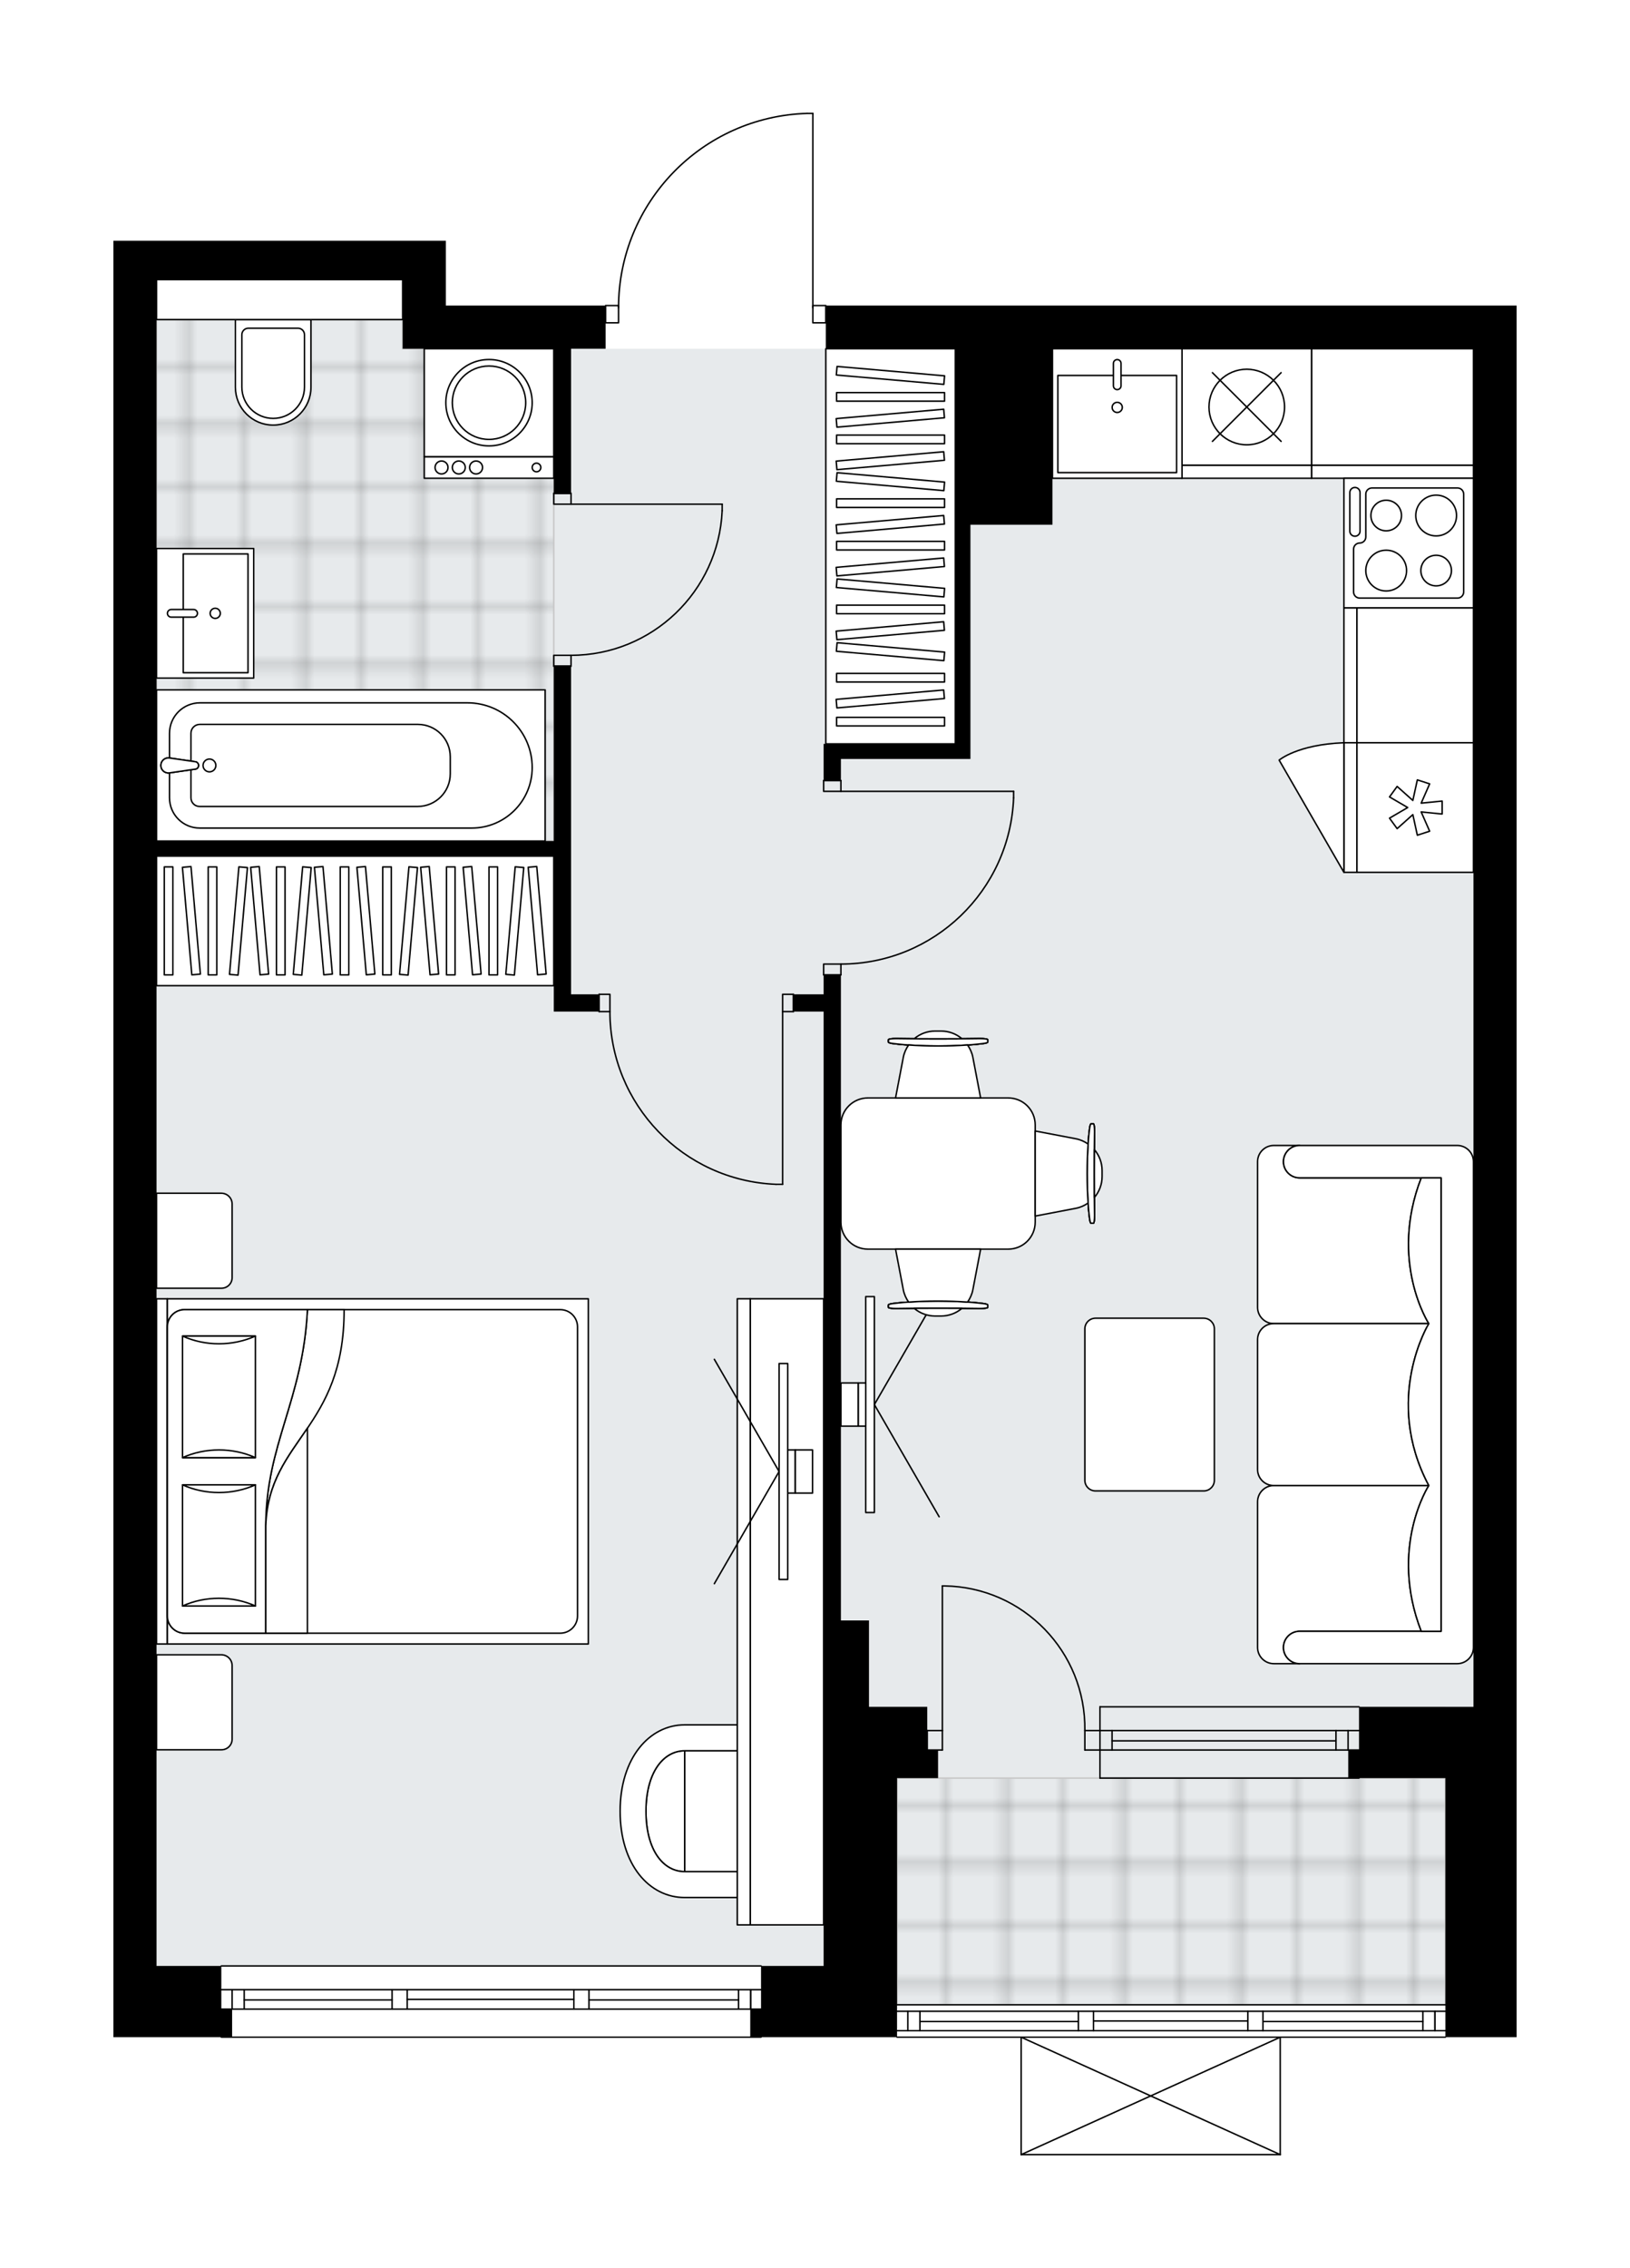 <svg xmlns="http://www.w3.org/2000/svg" xmlns:xlink="http://www.w3.org/1999/xlink" height="2000px" id="Layer_1" style="enable-background:new 0 0 1437.59 2000;" version="1.1" viewBox="0 0 1437.59 2000" width="1437.59px" x="0px" y="0px" xml:space="preserve">
<style type="text/css">
	.st0{fill:none;}
	.st1{opacity:0.25;fill:none;stroke:#070606;stroke-width:0.4;stroke-miterlimit:10;}
	.st2{fill:#FFFFFF;}
	.st3{fill:#E7EAEC;}
	.st4{fill:url(#SVGID_1_);stroke:#C8C8C8;stroke-width:1.3;stroke-miterlimit:10;}
	
		.st5{fill:url(#SVGID_00000044174236933542119990000007860809868490453649_);stroke:#C8C8C8;stroke-width:1.3;stroke-miterlimit:10;}
	.st6{fill:none;stroke:#000000;stroke-width:1.3;stroke-linecap:round;stroke-linejoin:round;stroke-miterlimit:10;}
	.st7{fill:#FFFFFF;stroke:#000000;stroke-width:1.3;stroke-linecap:round;stroke-linejoin:round;stroke-miterlimit:10;}
	.st8{fill:none;stroke:#000000;stroke-width:1.3;stroke-linecap:round;stroke-linejoin:round;}
	.st9{fill:none;stroke:#000000;stroke-width:1.3;stroke-linecap:round;stroke-linejoin:round;stroke-dasharray:9.961,9.961;}
	.st10{fill:none;stroke:#000000;stroke-width:1.3;stroke-linecap:round;stroke-linejoin:round;stroke-dasharray:10.811,10.811;}
	.st11{font-family:'Arial-BoldMT','Arial'; font-weight:bold;}
	.st12{font-size:99.793px;}
	.st13{font-size:84.44px;}
	.st14{font-family: 'ArialMT','Arial';}
	.st15{font-size:40px;}
</style>
<pattern height="14.57" id="New_Pattern_Swatch_2" patternUnits="userSpaceOnUse" style="overflow:visible;" viewBox="7.49 -22.06 14.57 14.57" width="14.57" x="-281.08" y="-0.36">
	<g>
		<rect class="st0" height="14.57" width="14.57" x="7.49" y="-22.06" />
		<g>
			<rect class="st1" height="7.29" width="7.29" x="14.77" y="-7.49" />
		</g>
		<g>
			<rect class="st1" height="7.29" width="7.29" x="0.2" y="-7.49" />
		</g>
		<g>
			<rect class="st1" height="7.29" width="7.29" x="22.06" y="-14.77" />
		</g>
		<g>
			<rect class="st1" height="7.29" width="7.29" x="7.49" y="-14.77" />
			<rect class="st1" height="7.29" width="7.29" x="14.77" y="-22.06" />
		</g>
		<g>
			<rect class="st1" height="7.29" width="7.29" x="0.2" y="-22.06" />
		</g>
		<g>
			<rect class="st1" height="7.29" width="7.29" x="22.06" y="-29.35" />
		</g>
		<g>
			<rect class="st1" height="7.29" width="7.29" x="7.49" y="-29.35" />
		</g>
	</g>
</pattern>
<path class="st2" d="M1337.59,269.44v342.72v816.81v76.16v228.48v62.83h-62.18c0,0.36-0.29,0.65-0.65,0.65h-145.01  V1900c0,0,0,0.01,0,0.01c0,0.04-0.02,0.07-0.02,0.11c-0.01,0.05-0.01,0.1-0.03,0.15c0,0,0,0,0,0.01c0,0.01-0.01,0.01-0.01,0.01  c-0.05,0.1-0.12,0.17-0.2,0.23c-0.02,0.02-0.04,0.03-0.06,0.04c-0.09,0.05-0.2,0.09-0.31,0.09H900.62c-0.12,0-0.22-0.04-0.31-0.09  c-0.02-0.01-0.04-0.03-0.06-0.04c-0.08-0.06-0.16-0.14-0.2-0.23c0-0.01-0.01-0.01-0.01-0.01c0,0,0,0,0-0.01  c-0.02-0.04-0.02-0.1-0.03-0.15c-0.01-0.04-0.02-0.07-0.02-0.11c0,0,0-0.01,0-0.01v-102.92H791.15c-0.36,0-0.65-0.29-0.65-0.65  H671.85c0,0.36-0.29,0.65-0.65,0.65h-476c-0.36,0-0.65-0.29-0.65-0.65H100v-24.75v-38.08V426.51V246.59v-34.27h293.21v21.43v12.85  v22.85v0h140.25v0c0-0.17,0.07-0.34,0.19-0.46c0.12-0.12,0.29-0.19,0.46-0.19l10.81,0c0.65-44.05,17.84-85.62,48.59-117.3  c31.35-32.29,73.39-50.81,118.38-52.14c0,0,0.01,0,0.01,0c0,0,0.01,0,0.01,0h4.99c0.36,0,0.65,0.29,0.65,0.65l0,168.79h10.77  c0.36,0,0.65,0.29,0.65,0.65h570.55H1337.59z" id="background" />
<g id="floor">
	<polygon class="st3" points="1299.51,307.52 1011.53,307.52 616,307.52 355.13,307.52 355.13,281.81 138.08,281.81 138.08,365.37    138.08,365.37 138.08,1733.6 791.15,1733.6 791.15,1767.87 1274.76,1767.87 1274.76,1505.12 1299.51,1505.12  " />
	
		<pattern id="SVGID_1_" patternTransform="matrix(0 7.048 -6.877 0 -42854.367 43059.762)" xlink:href="#New_Pattern_Swatch_2">
	</pattern>
	<polygon class="st4" points="791.15,1567.96 791.15,1767.87 1274.76,1767.87 1274.76,1567.96  " />
	
		<pattern id="SVGID_00000147201385132507678310000016245119736332455836_" patternTransform="matrix(0 7.048 -6.877 0 -42854.367 43059.762)" xlink:href="#New_Pattern_Swatch_2">
	</pattern>
	
		<polygon points="   488.41,307.52 355.13,307.52 355.13,281.81 138.08,281.81 138.08,307.52 138.08,473.61 138.08,741.62 488.41,741.62  " style="fill:url(#SVGID_00000147201385132507678310000016245119736332455836_);stroke:#C8C8C8;stroke-width:1.3;stroke-miterlimit:10;" />
	<g id="LINE_00000042009998267484747370000012517185488952330931_">
		<line class="st6" x1="970.12" x2="1198.6" y1="1526.07" y2="1526.07" />
	</g>
	<g id="LINE_00000159460145756854570830000007580770299586452155_">
		<line class="st6" x1="970.12" x2="1198.6" y1="1543.2" y2="1543.2" />
	</g>
	<g id="LINE_00000157300754647606465960000016847019666354287284_">
		<line class="st6" x1="980.79" x2="1178.28" y1="1535.11" y2="1535.11" />
	</g>
	<g id="LINE_00000028291665130017160830000011267274736429086117_">
		<line class="st6" x1="1188.95" x2="1188.95" y1="1526.07" y2="1543.2" />
	</g>
	<g id="LINE_00000044172235726863018770000007009509350743858331_">
		<line class="st6" x1="980.79" x2="980.79" y1="1526.07" y2="1543.2" />
	</g>
	<g id="LINE_00000062907291213181178200000002436667708801559938_">
		<line class="st6" x1="970.12" x2="1198.6" y1="1505.12" y2="1505.12" />
	</g>
	<g id="LINE_00000139276970220234164430000004176580023955981973_">
		<line class="st6" x1="1198.6" x2="970.12" y1="1567.96" y2="1567.96" />
	</g>
	<g id="LINE_00000049211511528961129770000002708257405634836633_">
		<line class="st6" x1="1178.28" x2="1178.28" y1="1526.05" y2="1543.19" />
	</g>
	<g id="LINE_00000088847844314673754900000009115034794108349881_">
		<line class="st6" x1="970.12" x2="970.12" y1="1505.12" y2="1567.96" />
	</g>
	<g id="LINE_00000147900438810808700150000007740041911271746454_">
		<line class="st6" x1="671.2" x2="195.2" y1="1796.43" y2="1796.43" />
	</g>
	<g id="LINE_00000136406213444041440380000014298733371479818685_">
		<line class="st6" x1="662.02" x2="662.02" y1="1771.68" y2="1754.55" />
	</g>
	<g id="LINE_00000006707912539375523350000002834859616588437122_">
		<line class="st6" x1="204.72" x2="204.72" y1="1771.68" y2="1754.55" />
	</g>
	<g id="LINE_00000082359673003903469220000006710107976766005164_">
		<line class="st6" x1="519.45" x2="651.35" y1="1763.59" y2="1763.59" />
	</g>
	<g id="LINE_00000102509842779009746830000007270068248465027234_">
		<line class="st6" x1="215.38" x2="345.8" y1="1763.59" y2="1763.59" />
	</g>
	<g id="LINE_00000100350590707427226430000018341815349846580879_">
		<line class="st6" x1="215.38" x2="215.38" y1="1754.55" y2="1771.68" />
	</g>
	<g id="LINE_00000109015476555994667430000000887945293491680896_">
		<line class="st6" x1="662.02" x2="662.02" y1="1771.68" y2="1754.55" />
	</g>
	<g id="LINE_00000174599794009541570720000005795454068150887840_">
		<line class="st6" x1="651.35" x2="651.35" y1="1754.55" y2="1771.68" />
	</g>
	<g id="LINE_00000058574499567953553850000010757787057101390743_">
		<line class="st6" x1="506.12" x2="506.12" y1="1771.68" y2="1754.55" />
	</g>
	<g id="LINE_00000019653511647128591650000009827794051808296124_">
		<line class="st6" x1="506.12" x2="519.45" y1="1754.55" y2="1754.55" />
	</g>
	<g id="LINE_00000053528155506735151930000016577022881531547034_">
		<line class="st6" x1="519.45" x2="519.45" y1="1754.55" y2="1771.68" />
	</g>
	<g id="LINE_00000043456473027320203740000007216360947427942790_">
		<line class="st6" x1="519.45" x2="506.12" y1="1771.68" y2="1771.68" />
	</g>
	<g id="LINE_00000085968893281770903190000014148493720342920621_">
		<line class="st6" x1="195.2" x2="671.2" y1="1733.6" y2="1733.6" />
	</g>
	<g id="LINE_00000047757130137397788110000008701417424181680513_">
		<line class="st6" x1="345.8" x2="345.8" y1="1771.68" y2="1754.55" />
	</g>
	<g id="LINE_00000162347523992431184190000006136907723708906391_">
		<line class="st6" x1="345.8" x2="359.13" y1="1754.55" y2="1754.55" />
	</g>
	<g id="LINE_00000096769691915945311730000014907484856810162878_">
		<line class="st6" x1="359.13" x2="359.13" y1="1754.55" y2="1771.68" />
	</g>
	<g id="LINE_00000105397123329113936620000010528609590454138797_">
		<line class="st6" x1="359.13" x2="345.8" y1="1771.68" y2="1771.68" />
	</g>
	<g id="LINE_00000168109904371267026590000009376147979301186476_">
		<line class="st6" x1="359.13" x2="506.12" y1="1763.11" y2="1763.11" />
	</g>
	<g id="LWPOLYLINE_00000040564756347372347480000015757110685862466995_">
		<line class="st6" x1="345.8" x2="195.2" y1="1771.68" y2="1771.68" />
	</g>
	<g id="LWPOLYLINE_00000149380958188239344940000008292743639961986449_">
		<line class="st6" x1="359.13" x2="506.12" y1="1771.68" y2="1771.68" />
	</g>
	<g id="LWPOLYLINE_00000130622718165546097210000017247881572232469159_">
		<line class="st6" x1="519.45" x2="671.2" y1="1771.68" y2="1771.68" />
	</g>
	<g id="LWPOLYLINE_00000062191710609882692990000001881415356029590400_">
		<line class="st6" x1="345.8" x2="195.2" y1="1754.55" y2="1754.55" />
	</g>
	<g id="LWPOLYLINE_00000168102925858516086910000012875831892590490811_">
		<line class="st6" x1="359.13" x2="506.12" y1="1754.55" y2="1754.55" />
	</g>
	<g id="LWPOLYLINE_00000145744239920797301760000011949502781507694262_">
		<line class="st6" x1="519.45" x2="671.2" y1="1754.55" y2="1754.55" />
	</g>
	<g id="LINE_00000096043190556939490070000013903015767859579015_">
		<line class="st6" x1="1274.76" x2="791.15" y1="1796.43" y2="1796.43" />
	</g>
	<g id="LINE_00000075881206045249756070000013894682623866203581_">
		<line class="st6" x1="1265.58" x2="1265.58" y1="1790.72" y2="1773.59" />
	</g>
	<g id="LINE_00000075866305517979700030000012981024008605156009_">
		<line class="st6" x1="800.67" x2="800.67" y1="1790.72" y2="1773.59" />
	</g>
	<g id="LINE_00000072986549220668684480000017846302983941647533_">
		<line class="st6" x1="1113.87" x2="1254.92" y1="1782.63" y2="1782.63" />
	</g>
	<g id="LINE_00000107560447551862048810000008511894851844615591_">
		<line class="st6" x1="811.33" x2="951.08" y1="1782.63" y2="1782.63" />
	</g>
	<g id="LINE_00000033340187785810102140000016255845498861773718_">
		<line class="st6" x1="811.33" x2="811.33" y1="1773.59" y2="1790.72" />
	</g>
	<g id="LINE_00000102516257941356544490000002448779355780422078_">
		<line class="st6" x1="1265.58" x2="1265.58" y1="1790.72" y2="1773.59" />
	</g>
	<g id="LINE_00000067919454015057867080000016768283020274196610_">
		<line class="st6" x1="1254.92" x2="1254.92" y1="1773.59" y2="1790.72" />
	</g>
	<g id="LINE_00000034064181299700812240000008594907924679933870_">
		<line class="st6" x1="1100.55" x2="1100.55" y1="1790.72" y2="1773.59" />
	</g>
	<g id="LINE_00000176033959496369011740000017699163613840358063_">
		<line class="st6" x1="1100.55" x2="1113.87" y1="1773.59" y2="1773.59" />
	</g>
	<g id="LINE_00000125603981949628726240000013226997670026253966_">
		<line class="st6" x1="1113.87" x2="1113.87" y1="1773.59" y2="1790.72" />
	</g>
	<g id="LINE_00000096751512406257628080000015393133072678153897_">
		<line class="st6" x1="1113.87" x2="1100.55" y1="1790.72" y2="1790.72" />
	</g>
	<g id="LINE_00000124866287504755855460000013146810345117586063_">
		<line class="st6" x1="791.15" x2="1274.76" y1="1767.87" y2="1767.87" />
	</g>
	<g id="LINE_00000151536225413892379440000011032520386508030647_">
		<line class="st6" x1="951.08" x2="951.08" y1="1790.72" y2="1773.59" />
	</g>
	<g id="LINE_00000055705726229925727600000003766224018440564895_">
		<line class="st6" x1="951.08" x2="964.41" y1="1773.59" y2="1773.59" />
	</g>
	<g id="LINE_00000031904302237630482560000004389128813050777987_">
		<line class="st6" x1="964.41" x2="964.41" y1="1773.59" y2="1790.72" />
	</g>
	<g id="LINE_00000062893473249662028970000002709695236572114311_">
		<line class="st6" x1="964.41" x2="951.08" y1="1790.72" y2="1790.72" />
	</g>
	<g id="LINE_00000103960434286804901760000005098132212710504626_">
		<line class="st6" x1="964.41" x2="1100.55" y1="1782.15" y2="1782.15" />
	</g>
	<g id="LWPOLYLINE_00000042723268312148401400000012815389006242751415_">
		<line class="st6" x1="951.08" x2="791.15" y1="1790.72" y2="1790.72" />
	</g>
	<g id="LWPOLYLINE_00000152958441264757653960000016336558707208544916_">
		<line class="st6" x1="964.41" x2="1100.55" y1="1790.72" y2="1790.72" />
	</g>
	<g id="LWPOLYLINE_00000008120441300097063150000009261371341305516209_">
		<line class="st6" x1="1113.87" x2="1274.76" y1="1790.72" y2="1790.72" />
	</g>
	<g id="LWPOLYLINE_00000088840286326049821630000017003232637811067804_">
		<line class="st6" x1="951.08" x2="791.15" y1="1773.59" y2="1773.59" />
	</g>
	<g id="LWPOLYLINE_00000158000398517650398740000009953786857058216592_">
		<line class="st6" x1="964.41" x2="1100.55" y1="1773.59" y2="1773.59" />
	</g>
	<g id="LWPOLYLINE_00000132062732155264436840000004184365885897778349_">
		<line class="st6" x1="1113.87" x2="1274.76" y1="1773.59" y2="1773.59" />
	</g>
	<g id="LWPOLYLINE_00000067955067120078963660000004601483845605435578_">
		<rect class="st6" height="15.23" width="11.42" x="534.11" y="269.44" />
	</g>
	<g id="LWPOLYLINE_00000060019706469433172090000013483603994412765853_">
		<rect class="st6" height="15.23" width="11.42" x="716.89" y="269.44" />
	</g>
	<g id="LWPOLYLINE_00000101797667601729615120000017488423987242415793_">
		<path class="st6" d="M711.9,100c-92.67,2.74-166.36,78.65-166.37,171.36" />
	</g>
	<g id="LINE_00000014593028547226996180000006326009048994864828_">
		<line class="st6" x1="716.89" x2="716.89" y1="271.36" y2="100" />
	</g>
	<g id="LINE_00000083769248582005084310000017688339860204403385_">
		<line class="st6" x1="716.89" x2="711.9" y1="100" y2="100" />
	</g>
	<g id="ARC_00000044142116508457657870000014281289795716503457_">
		<path class="st6" d="M831.13,1398.5c0.62,0,1.25,0,1.87,0.01c69.41,1.04,124.83,58.15,123.79,127.55" />
	</g>
	<g id="LINE_00000056419095765146965620000008109903591577554337_">
		<line class="st6" x1="831.13" x2="831.13" y1="1526.07" y2="1398.5" />
	</g>
	<g id="LINE_00000101068823764862253030000000038338960050327484_">
		<line class="st6" x1="970.12" x2="956.79" y1="1526.07" y2="1526.07" />
	</g>
	<g id="LINE_00000142148410281279364710000009501467253877844369_">
		<line class="st6" x1="956.79" x2="956.79" y1="1526.07" y2="1543.2" />
	</g>
	<g id="LINE_00000178173185355569047260000005023580173179395989_">
		<line class="st6" x1="956.79" x2="970.12" y1="1543.2" y2="1543.2" />
	</g>
	<g id="LINE_00000057137698358003317440000018289477508210644380_">
		<line class="st6" x1="817.8" x2="831.13" y1="1543.2" y2="1543.2" />
	</g>
	<g id="LINE_00000078746513645664063820000008038847814546380962_">
		<line class="st6" x1="831.13" x2="831.13" y1="1543.2" y2="1526.07" />
	</g>
	<g id="LINE_00000084530128978984038810000007004311597502429097_">
		<line class="st6" x1="831.13" x2="817.8" y1="1526.07" y2="1526.07" />
	</g>
	<g id="LINE_00000170967866418923090110000016416425219344352145_">
		<line class="st6" x1="817.8" x2="817.8" y1="1543.2" y2="1526.07" />
	</g>
	<g id="LWPOLYLINE_00000165915994579870795530000017623926041839317913_">
		<rect class="st6" height="9.52" width="15.23" x="726.41" y="688.31" />
	</g>
	<g id="LWPOLYLINE_00000134215667690817017270000015892570946901096086_">
		<rect class="st6" height="9.52" width="15.23" x="726.41" y="850.15" />
	</g>
	<g id="LINE_00000093149142702659316330000016747859107540955028_">
		<line class="st6" x1="741.64" x2="726.41" y1="688.31" y2="688.31" />
	</g>
	<g id="LINE_00000178175937633409897670000004253351298990801558_">
		<line class="st6" x1="741.64" x2="726.41" y1="859.67" y2="859.67" />
	</g>
	<g id="LINE_00000106149272259868541300000003633327689888814264_">
		<line class="st6" x1="741.64" x2="893.96" y1="697.83" y2="697.83" />
	</g>
	<g id="LINE_00000095329540594618697390000012108573849934781114_">
		<line class="st6" x1="893.96" x2="893.96" y1="703.54" y2="697.83" />
	</g>
	<g id="ARC_00000182492853433038284810000005275794601374997384_">
		<path class="st6" d="M893.96,703.54c-3.17,81.84-70.42,146.57-152.32,146.61" />
	</g>
	<g id="LWPOLYLINE_00000166654182450941714690000014161023096861704328_">
		<rect class="st6" height="15.23" width="9.52" x="690.24" y="876.81" />
	</g>
	<g id="LWPOLYLINE_00000108991530679856476680000003961784986787779719_">
		<rect class="st6" height="15.23" width="9.52" x="528.4" y="876.81" />
	</g>
	<g id="LINE_00000030453550873666474250000007990642402500801444_">
		<line class="st6" x1="699.76" x2="699.76" y1="892.04" y2="876.81" />
	</g>
	<g id="LINE_00000063603019147564723870000015462518337009672084_">
		<line class="st6" x1="528.4" x2="528.4" y1="892.04" y2="876.81" />
	</g>
	<g id="LINE_00000013896859695074275750000009745180776464084155_">
		<line class="st6" x1="690.24" x2="690.24" y1="892.04" y2="1044.36" />
	</g>
	<g id="LINE_00000144296514598245968070000018284225230505604247_">
		<line class="st6" x1="684.52" x2="690.24" y1="1044.36" y2="1044.36" />
	</g>
	<g id="ARC_00000008116059033599868850000006415438308235651509_">
		<path class="st6" d="M684.52,1044.36c-81.84-3.17-146.57-70.42-146.61-152.32" />
	</g>
	<g id="LWPOLYLINE_00000107563563739155586240000011018115697754402234_">
		<rect class="st6" height="9.52" width="15.23" x="488.41" y="435.08" />
	</g>
	<g id="LWPOLYLINE_00000138559387536530984190000005902814133861885610_">
		<rect class="st6" height="9.52" width="15.23" x="488.41" y="577.88" />
	</g>
	<g id="LINE_00000021099663786966940970000014625005306876610717_">
		<line class="st6" x1="503.65" x2="488.41" y1="435.08" y2="435.08" />
	</g>
	<g id="LINE_00000120523426166677215220000007971094292969299336_">
		<line class="st6" x1="503.65" x2="488.41" y1="587.4" y2="587.4" />
	</g>
	<g id="LINE_00000099628252498203502800000009897435931525724057_">
		<line class="st6" x1="503.65" x2="636.92" y1="444.6" y2="444.6" />
	</g>
	<g id="ARC_00000091719451799103343390000011379029052612705698_">
		<path class="st6" d="M636.92,450.31c-3.17,71.32-61.89,127.52-133.28,127.57" />
	</g>
	<g id="LINE_00000160888617159127602350000007729941243205717411_">
		<line class="st6" x1="636.92" x2="636.92" y1="444.6" y2="450.31" />
	</g>
	<g id="LINE_00000180331893757012060050000009734230221549435278_">
		<line class="st6" x1="1129.1" x2="900.62" y1="1900" y2="1900" />
	</g>
	<g id="LINE_00000098928488150260643580000008926013242176267945_">
		<line class="st6" x1="900.62" x2="900.62" y1="1900" y2="1796.46" />
	</g>
	<g id="LINE_00000059282771866071211860000010414008218866860732_">
		<line class="st6" x1="1129.1" x2="1129.1" y1="1796.46" y2="1900" />
	</g>
	<g id="LWPOLYLINE_00000054974429623403841060000002913080536565419907_">
		<line class="st6" x1="900.62" x2="1129.1" y1="1796.46" y2="1900" />
	</g>
	<g id="LWPOLYLINE_00000000924409816880843770000008309946108169588118_">
		<line class="st6" x1="1129.1" x2="900.62" y1="1796.46" y2="1900" />
	</g>
	<g>
		<polygon points="817.8,1505.12 791.15,1505.12 766.4,1505.12 766.4,1428.96 741.64,1428.96 741.64,859.67 726.41,859.67     726.41,876.81 699.76,876.81 699.76,892.04 726.41,892.04 726.41,1428.96 726.41,1505.12 726.41,1733.6 671.2,1733.6     671.2,1771.68 661.68,1771.68 661.68,1796.43 791.15,1796.43 791.15,1771.68 791.15,1733.6 791.15,1567.96 817.8,1567.96     827.32,1567.96 827.32,1543.2 817.8,1543.2   " />
		<polygon points="1299.51,269.44 728.32,269.44 728.32,307.52 842.56,307.52 842.56,307.54 842.56,391.31 842.56,462.69     842.56,462.71 842.56,655.95 741.64,655.95 726.41,655.95 726.41,688.31 741.64,688.31 741.64,669.27 842.56,669.27     855.88,669.27 855.88,462.71 928.23,462.71 928.23,441.77 928.23,391.31 928.23,330.39 928.23,307.54 928.23,307.52     1299.51,307.52 1299.51,612.15 1299.51,1428.96 1299.51,1505.12 1274.76,1505.12 1198.6,1505.12 1198.6,1543.2 1189.08,1543.2     1189.08,1567.96 1198.6,1567.96 1274.76,1567.96 1274.76,1733.6 1274.76,1796.43 1337.59,1796.43 1337.59,1733.6 1337.59,1505.12     1337.59,1428.96 1337.59,612.15 1337.59,269.44   " />
		<polygon points="393.21,246.59 393.21,212.32 100,212.32 100,246.59 100,426.51 100,1733.6 100,1771.68 100,1796.43     204.72,1796.43 204.72,1771.68 195.2,1771.68 195.2,1733.6 138.08,1733.6 138.08,754.95 488.41,754.95 488.41,892.04     503.65,892.04 528.4,892.04 528.4,876.81 503.65,876.81 503.65,587.4 488.41,587.4 488.41,741.62 138.08,741.62 138.08,426.51     138.08,281.81 355.13,281.81 355.13,284.67 355.13,307.52 488.41,307.52 488.41,435.08 503.65,435.08 503.65,307.52     534.11,307.52 534.11,269.44 393.21,269.44   " />
	</g>
</g>
<g id="mebel">
	<g>
		
			<rect class="st7" height="102.82" transform="matrix(-1.326496e-10 1 -1 -1.326496e-10 1843.598 -652.611)" width="119" x="1188.61" y="544.09" />
		
			<rect class="st7" height="11.42" transform="matrix(-1.326496e-10 1 -1 -1.326496e-10 1786.479 -595.491)" width="119" x="1131.49" y="589.78" />
	</g>
	<g>
		<rect class="st7" height="102.82" width="142.79" x="1156.72" y="307.52" />
		<rect class="st7" height="11.42" width="142.79" x="1156.72" y="410.33" />
	</g>
	<g>
		<g>
			<g id="LINE_00000089540352562405953830000012239800323463139469_">
				<line class="st7" x1="771.16" x2="828.28" y1="1238.58" y2="1139.65" />
			</g>
			<g id="LINE_00000000189242596386388920000014754850905275323063_">
				<line class="st7" x1="771.16" x2="828.28" y1="1238.58" y2="1337.52" />
			</g>
		</g>
		
			<rect class="st7" height="190.4" transform="matrix(-1 -1.224647e-16 1.224647e-16 -1 1534.695 2477.163)" width="7.62" x="763.54" y="1143.38" />
		<rect class="st7" height="38.08" width="6.66" x="756.88" y="1219.54" />
		
			<rect class="st7" height="38.08" transform="matrix(-1 -1.224647e-16 1.224647e-16 -1 1498.52 2477.163)" width="15.23" x="741.64" y="1219.54" />
	</g>
	<g>
		<g>
			<g>
				<path class="st7" d="M699.14,1636.21v-78.11c0-7.86-6.37-14.24-14.24-14.24h-81.06v106.58h81.06      C692.77,1650.45,699.14,1644.07,699.14,1636.21z" />
				<path class="st7" d="M603.84,1543.87c-18.49,0-34.13,18.61-34.13,53.31s15.43,53.27,34.13,53.27V1543.87z" />
				<path class="st7" d="M603.84,1673.29c-31.18,0-56.92-28.8-56.92-76.12s26.07-76.16,56.92-76.16h81.02v22.85h-81.02      c-18.49,0-34.13,18.61-34.13,53.31s15.43,53.27,34.13,53.27h81.02v22.85H603.84z" />
			</g>
		</g>
		<g>
			
				<rect class="st7" height="64.74" transform="matrix(2.190619e-10 -1 1 2.190619e-10 -727.32 2115.409)" width="552.16" x="417.97" y="1389" />
			
				<rect class="st7" height="11.42" transform="matrix(1.926875e-10 -1 1 1.926875e-10 -765.4 2077.329)" width="552.16" x="379.89" y="1415.65" />
		</g>
		<g>
			<g>
				<g id="LINE_00000011030999737559422950000000488437965875780776_">
					<line class="st7" x1="687.13" x2="630.01" y1="1297.61" y2="1396.54" />
				</g>
				<g id="LINE_00000075143725722124937980000013793009769270814652_">
					<line class="st7" x1="687.13" x2="630.01" y1="1297.61" y2="1198.67" />
				</g>
			</g>
			<rect class="st7" height="190.4" width="7.62" x="687.13" y="1202.41" />
			
				<rect class="st7" height="38.08" transform="matrix(-1 -2.200055e-10 2.200055e-10 -1 1396.159 2595.21)" width="6.66" x="694.75" y="1278.57" />
			<rect class="st7" height="38.08" width="15.23" x="701.41" y="1278.57" />
		</g>
	</g>
	<g>
		<rect class="st7" height="348.43" width="114.24" x="728.32" y="307.52" />
		<g>
			<rect class="st7" height="7.57" width="95.2" x="737.84" y="346.2" />
			<rect class="st7" height="7.57" width="95.2" x="737.84" y="383.68" />
			<rect class="st7" height="7.57" width="95.2" x="737.84" y="439.91" />
			<rect class="st7" height="7.57" width="95.2" x="737.84" y="477.4" />
			<rect class="st7" height="7.57" width="95.2" x="737.84" y="533.63" />
			
				<rect class="st7" height="7.57" transform="matrix(0.996 0.087 -0.087 0.996 31.858 -67.195)" width="95.2" x="737.84" y="327.45" />
			
				<rect class="st7" height="7.57" transform="matrix(0.996 0.087 -0.087 0.996 40.026 -66.838)" width="95.2" x="737.84" y="421.17" />
			
				<rect class="st7" height="7.57" transform="matrix(0.996 0.087 -0.087 0.996 48.194 -66.481)" width="95.2" x="737.84" y="514.89" />
			
				<rect class="st7" height="7.57" transform="matrix(0.996 -0.087 0.087 0.996 -29.148 69.858)" width="95.2" x="737.84" y="364.94" />
			
				<rect class="st7" height="7.57" transform="matrix(0.996 -0.087 0.087 0.996 -32.415 70.001)" width="95.2" x="737.84" y="402.43" />
			
				<rect class="st7" height="7.57" transform="matrix(0.996 -0.087 0.087 0.996 -37.316 70.215)" width="95.2" x="737.84" y="458.66" />
			
				<rect class="st7" height="7.57" transform="matrix(0.996 -0.087 0.087 0.996 -40.583 70.358)" width="95.2" x="737.84" y="496.14" />
			
				<rect class="st7" height="7.57" transform="matrix(0.996 0.087 -0.087 0.996 53.095 -66.267)" width="95.2" x="737.84" y="571.12" />
			
				<rect class="st7" height="7.57" transform="matrix(0.996 -0.087 0.087 0.996 -45.483 70.572)" width="95.2" x="737.84" y="552.38" />
			<rect class="st7" height="7.57" width="95.2" x="737.84" y="593.83" />
			<rect class="st7" height="7.57" width="95.2" x="737.84" y="632.58" />
			
				<rect class="st7" height="7.57" transform="matrix(0.996 -0.087 0.087 0.996 -50.73 70.801)" width="95.2" x="737.84" y="612.57" />
		</g>
	</g>
	<g>
		
			<rect class="st7" height="350.33" transform="matrix(-1.440601e-10 1 -1 -1.440601e-10 1125.319 498.826)" width="114.24" x="256.13" y="636.91" />
		<g>
			
				<rect class="st7" height="7.57" transform="matrix(-1.347626e-10 1 -1 -1.347626e-10 1247.126 377.019)" width="95.2" x="387.45" y="808.29" />
			
				<rect class="st7" height="7.57" transform="matrix(-1.347528e-10 1 -1 -1.347528e-10 1209.639 414.505)" width="95.2" x="349.97" y="808.29" />
			
				<rect class="st7" height="7.57" transform="matrix(-1.355273e-10 1 -1 -1.355273e-10 1153.409 470.736)" width="95.2" x="293.74" y="808.29" />
			
				<rect class="st7" height="7.57" transform="matrix(-1.347626e-10 1 -1 -1.347626e-10 1115.921 508.223)" width="95.2" x="256.25" y="808.29" />
			
				<rect class="st7" height="7.57" transform="matrix(-1.347626e-10 1 -1 -1.347626e-10 1059.691 564.453)" width="95.2" x="200.02" y="808.29" />
			
				<rect class="st7" height="7.57" transform="matrix(-0.087 0.996 -0.996 -0.087 1302.33 430.779)" width="95.2" x="406.2" y="808.29" />
			
				<rect class="st7" height="7.57" transform="matrix(-0.087 0.996 -0.996 -0.087 1200.445 524.139)" width="95.2" x="312.48" y="808.29" />
			
				<rect class="st7" height="7.57" transform="matrix(-0.087 0.996 -0.996 -0.087 1098.559 617.5)" width="95.2" x="218.76" y="808.29" />
			
				<rect class="st7" height="7.57" transform="matrix(0.087 0.996 -0.996 0.087 1189.008 326.57)" width="95.2" x="368.71" y="808.29" />
			
				<rect class="st7" height="7.57" transform="matrix(0.087 0.996 -0.996 0.087 1154.789 363.914)" width="95.2" x="331.22" y="808.29" />
			
				<rect class="st7" height="7.57" transform="matrix(0.087 0.996 -0.996 0.087 1103.459 419.93)" width="95.2" x="274.99" y="808.29" />
			
				<rect class="st7" height="7.57" transform="matrix(0.087 0.996 -0.996 0.087 1069.239 457.275)" width="95.2" x="237.51" y="808.29" />
			
				<rect class="st7" height="7.57" transform="matrix(-0.087 0.996 -0.996 -0.087 1037.428 673.517)" width="95.2" x="162.53" y="808.29" />
			
				<rect class="st7" height="7.57" transform="matrix(0.087 0.996 -0.996 0.087 1017.91 513.291)" width="95.2" x="181.28" y="808.29" />
			
				<rect class="st7" height="7.57" transform="matrix(0.087 0.996 -0.996 0.087 1241.382 269.413)" width="95.2" x="426.08" y="808.29" />
			
				<rect class="st7" height="7.57" transform="matrix(-1.347528e-10 1 -1 -1.347528e-10 999.496 624.649)" width="95.2" x="139.82" y="808.29" />
			
				<rect class="st7" height="7.57" transform="matrix(-1.347626e-10 1 -1 -1.347626e-10 960.746 663.398)" width="95.2" x="101.07" y="808.29" />
			
				<rect class="st7" height="7.57" transform="matrix(0.087 0.996 -0.996 0.087 962.961 573.257)" width="95.2" x="121.08" y="808.29" />
		</g>
	</g>
	<g>
		<path class="st7" d="M204.72,1533.66v-64.91c0-5.26-4.26-9.52-9.52-9.52h-57.12V1543h57.3    C200.54,1543,204.72,1538.82,204.72,1533.66z" />
		<path class="st7" d="M204.72,1126.64v-64.91c0-5.26-4.26-9.52-9.52-9.52h-57.12v83.78h57.3    C200.54,1135.98,204.72,1131.8,204.72,1126.64z" />
		<g>
			
				<rect class="st7" height="9.52" transform="matrix(6.123234e-17 -1 1 6.123234e-17 -1154.68 1440.359)" width="304.38" x="-9.35" y="1292.76" />
			
				<rect class="st7" height="371.28" transform="matrix(6.123234e-17 -1 1 6.123234e-17 -964.281 1630.758)" width="304.38" x="181.05" y="1111.88" />
			<path class="st7" d="M147.6,1424.96v-254.87c0-8.41,6.82-15.23,15.23-15.23h331.29c8.41,0,15.23,6.82,15.23,15.23v254.87     c0,8.41-6.82,15.23-15.23,15.23H162.83C154.42,1440.19,147.6,1433.37,147.6,1424.96z" />
			<path class="st7" d="M271.13,1154.85c-3.9,79.61-36.7,119.06-36.73,190.75c2.59-76.7,69.24-84.89,69.1-190.75L271.13,1154.85z" />
			<g>
				<path class="st7" d="M271.13,1154.85c-3.9,79.61-36.7,119.06-36.73,190.75l0,94.59h-71.57c-8.41,0-15.23-6.82-15.23-15.23      v-254.87c0-8.41,6.82-15.23,15.23-15.23L271.13,1154.85L271.13,1154.85z" />
			</g>
			
				<rect class="st7" height="64.29" transform="matrix(6.123234e-17 -1 1 6.123234e-17 -1169.687 1555.895)" width="106.81" x="139.7" y="1330.64" />
			<path class="st7" d="M225.25,1309.38c-20.2,9.05-44.1,9.05-64.29,0H225.25z" />
			<path class="st7" d="M160.96,1416.2c20.2-9.05,44.1-9.05,64.29,0L160.96,1416.2z" />
			
				<rect class="st7" height="64.29" transform="matrix(6.123234e-17 -1 1 6.123234e-17 -1038.678 1424.885)" width="107.23" x="139.49" y="1199.64" />
			<path class="st7" d="M225.25,1178.17c-20.2,9.08-44.1,9.08-64.29,0H225.25z" />
			<path class="st7" d="M160.96,1285.39c20.2-9.08,44.1-9.08,64.29,0H160.96z" />
			<g>
				<path class="st7" d="M234.4,1345.6v94.59h36.73v-180.74C253.8,1285.06,235.73,1306.38,234.4,1345.6z" />
			</g>
		</g>
	</g>
	<g>
		<path class="st7" d="M1146.24,1038.66L1146.24,1038.66c-7.89,0-14.28-6.39-14.28-14.28l0,0c0-7.89,6.39-14.28,14.28-14.28l0,0    h-22.79c-7.92,0-14.33,6.42-14.33,14.33v128.4c0,7.89,6.46,14.35,14.35,14.35l136.7,0c0,0-35.4-54.55-6.66-128.52H1146.24z" />
		<path class="st7" d="M1146.24,1438.5L1146.24,1438.5c-7.89,0-14.28,6.39-14.28,14.28l0,0c0,7.89,6.39,14.28,14.28,14.28l0,0    h-22.79c-7.92,0-14.33-6.42-14.33-14.33v-128.4c0-7.89,6.46-14.35,14.35-14.35l136.7,0c0,0-35.4,54.55-6.66,128.52H1146.24z" />
		<path class="st7" d="M1285.23,1467.06h-138.99c-7.89,0-14.28-6.39-14.28-14.28l0,0c0-7.89,6.39-14.28,14.28-14.28h124.71v-399.84    h-124.71c-7.89,0-14.28-6.39-14.28-14.28l0,0c0-7.89,6.39-14.28,14.28-14.28h138.99c7.89,0,14.28,6.39,14.28,14.28v428.4    C1299.51,1460.63,1293.09,1467.06,1285.23,1467.06z" />
		<path class="st7" d="M1260.16,1309.98h-136.84c-7.85,0-14.21-6.36-14.21-14.21v-114.37c0-7.85,6.36-14.21,14.21-14.21h136.84    C1260.16,1167.18,1219.49,1233.36,1260.16,1309.98z" />
		<g>
			<path class="st7" d="M1253.51,1038.66c-28.74,73.97,6.66,128.52,6.66,128.52v0c0,0-40.68,66.17,0,142.8v0     c0,0-35.4,54.55-6.66,128.52h17.44v-399.84L1253.51,1038.66z" />
		</g>
	</g>
	<g>
		<path class="st7" d="M765.44,968.19H889.2c13.14,0,23.8,10.66,23.8,23.8v85.73c0,13.14-10.66,23.8-23.8,23.8H765.44    c-13.14,0-23.8-10.66-23.8-23.8v-85.73C741.64,978.85,752.3,968.19,765.44,968.19z" />
		<g>
			<g id="LINE_00000142874124631765536560000008053699080984135329_">
				<path class="st7" d="M787.76,1149.48c23.05-2.9,56.13-2.9,79.17,0c2.66,0.33,4.2,0.84,4.2,1.36v0.13v1.88      c0,0.57-2.98,1.03-6.66,1.03c-24.69-0.39-49.57-0.39-74.26,0c-3.68,0-6.66-0.46-6.66-1.03v-1.88v-0.13      C783.56,1150.31,785.1,1149.81,787.76,1149.48z" />
			</g>
			<g id="LINE_00000087394564452959773290000017989177554193793975_">
				<path class="st7" d="M787.76,1149.48c23.05-2.9,56.13-2.9,79.17,0c2.66,0.33,4.2,0.84,4.2,1.36v0.13v1.88      c0,0.57-2.98,1.03-6.66,1.03c-24.69-0.39-49.57-0.39-74.26,0c-3.68,0-6.66-0.46-6.66-1.03v-1.88v-0.13      C783.56,1150.31,785.1,1149.81,787.76,1149.48z" />
			</g>
			<g id="LINE_00000150078394020725909210000010876373410982951844_">
				<path class="st7" d="M787.76,1149.48c23.05-2.9,56.13-2.9,79.17,0c2.66,0.33,4.2,0.84,4.2,1.36v0.13v1.88      c0,0.57-2.98,1.03-6.66,1.03c-24.69-0.39-49.57-0.39-74.26,0c-3.68,0-6.66-0.46-6.66-1.03v-1.88v-0.13      C783.56,1150.31,785.1,1149.81,787.76,1149.48z" />
			</g>
			<path class="st7" d="M806.3,1153.75c5.01,4.24,11.46,6.76,18.42,6.76h5.25c6.96,0,13.41-2.53,18.42-6.76     C834.36,1153.63,820.33,1153.63,806.3,1153.75z" />
			<path class="st7" d="M789.84,1101.52l6.83,35.79c0.77,4.05,2.45,7.69,4.69,10.9c16.52-1.17,35.45-1.17,51.98,0     c2.24-3.21,3.92-6.86,4.69-10.9l6.83-35.79H789.84z" />
		</g>
		<g>
			<g id="LINE_00000147919419681611895450000005260852918387373729_">
				<path class="st7" d="M960.96,1074.44c-2.9-23.05-2.9-56.13,0-79.17c0.33-2.66,0.84-4.2,1.36-4.2h0.13h1.88      c0.57,0,1.03,2.98,1.03,6.66c-0.39,24.69-0.39,49.57,0,74.26c0,3.68-0.46,6.66-1.03,6.66h-1.88h-0.13      C961.8,1078.65,961.29,1077.1,960.96,1074.44z" />
			</g>
			<g id="LINE_00000155861003404240079010000013664384244826270395_">
				<path class="st7" d="M960.96,1074.44c-2.9-23.05-2.9-56.13,0-79.17c0.33-2.66,0.84-4.2,1.36-4.2h0.13h1.88      c0.57,0,1.03,2.98,1.03,6.66c-0.39,24.69-0.39,49.57,0,74.26c0,3.68-0.46,6.66-1.03,6.66h-1.88h-0.13      C961.8,1078.65,961.29,1077.1,960.96,1074.44z" />
			</g>
			<g id="LINE_00000072996394461437549790000002623759813503482762_">
				<path class="st7" d="M960.96,1074.44c-2.9-23.05-2.9-56.13,0-79.17c0.33-2.66,0.84-4.2,1.36-4.2h0.13h1.88      c0.57,0,1.03,2.98,1.03,6.66c-0.39,24.69-0.39,49.57,0,74.26c0,3.68-0.46,6.66-1.03,6.66h-1.88h-0.13      C961.8,1078.65,961.29,1077.1,960.96,1074.44z" />
			</g>
			<path class="st7" d="M965.24,1055.9c4.24-5.01,6.76-11.46,6.76-18.42v-5.25c0-6.96-2.53-13.41-6.76-18.42     C965.11,1027.84,965.11,1041.87,965.24,1055.9z" />
			<path class="st7" d="M913,1072.36l35.79-6.83c4.05-0.77,7.69-2.45,10.9-4.69c-1.17-16.52-1.17-35.45,0-51.98     c-3.21-2.24-6.86-3.92-10.9-4.69L913,997.35V1072.36z" />
		</g>
		<g>
			<g id="LINE_00000058590354426786369140000007820901249143364768_">
				<path class="st7" d="M866.94,920.23c-23.05,2.9-56.13,2.9-79.17,0c-2.66-0.33-4.2-0.84-4.2-1.36v-0.13v-1.88      c0-0.57,2.98-1.03,6.66-1.03c24.69,0.39,49.57,0.39,74.26,0c3.68,0,6.66,0.46,6.66,1.03v1.88v0.13      C871.14,919.4,869.6,919.9,866.94,920.23z" />
			</g>
			<g id="LINE_00000000940942996985507850000010238983243052316860_">
				<path class="st7" d="M866.94,920.23c-23.05,2.9-56.13,2.9-79.17,0c-2.66-0.33-4.2-0.84-4.2-1.36v-0.13v-1.88      c0-0.57,2.98-1.03,6.66-1.03c24.69,0.39,49.57,0.39,74.26,0c3.68,0,6.66,0.46,6.66,1.03v1.88v0.13      C871.14,919.4,869.6,919.9,866.94,920.23z" />
			</g>
			<g id="LINE_00000170248925434933815060000008960450045781209276_">
				<path class="st7" d="M866.94,920.23c-23.05,2.9-56.13,2.9-79.17,0c-2.66-0.33-4.2-0.84-4.2-1.36v-0.13v-1.88      c0-0.57,2.98-1.03,6.66-1.03c24.69,0.39,49.57,0.39,74.26,0c3.68,0,6.66,0.46,6.66,1.03v1.88v0.13      C871.14,919.4,869.6,919.9,866.94,920.23z" />
			</g>
			<path class="st7" d="M848.39,915.96c-5.01-4.24-11.46-6.76-18.42-6.76h-5.25c-6.96,0-13.41,2.53-18.42,6.76     C820.33,916.08,834.36,916.08,848.39,915.96z" />
			<path class="st7" d="M864.86,968.19l-6.83-35.79c-0.77-4.05-2.45-7.69-4.69-10.9c-16.52,1.17-35.45,1.17-51.98,0     c-2.24,3.21-3.92,6.86-4.69,10.9l-6.83,35.79H864.86z" />
		</g>
	</g>
	<g>
		<path class="st7" d="M956.79,1171.84v133.49c0,5.2,4.22,9.41,9.41,9.41h95.41c5.2,0,9.41-4.22,9.41-9.41v-133.49    c0-5.2-4.22-9.41-9.41-9.41h-95.41C961.01,1162.42,956.79,1166.64,956.79,1171.84z" />
	</g>
	<g>
		
			<rect class="st7" height="342.72" transform="matrix(6.123234e-17 -1 1 6.123234e-17 -365.547 984.424)" width="133.28" x="242.8" y="503.63" />
		<g id="ARC_00000147933772792876345030000004985948445910010496_">
			<path class="st7" d="M149.49,681.56c-0.64,0.09-1.28,0.09-1.92,0c-3.63-0.53-6.15-3.9-5.62-7.54c0.53-3.63,3.9-6.15,7.54-5.62     l23.25,3.39c1.07,0.32,1.91,1.16,2.24,2.24c0.52,1.76-0.48,3.61-2.24,4.13L149.49,681.56z" />
		</g>
		<path class="st7" d="M149.5,646.62v21.79l23.24,3.39c1.07,0.32,1.91,1.16,2.24,2.24c0.52,1.76-0.48,3.61-2.24,4.13l-23.24,3.39    v21.99c0,14.72,11.93,26.66,26.66,26.66h239.86c29.47,0,53.35-23.89,53.35-53.35c0-31.52-25.56-57.08-57.08-57.08H176.36    C161.53,619.77,149.5,631.79,149.5,646.62z" />
		<path class="st7" d="M168.41,646.56v24.61l4.34,0.63c1.07,0.32,1.91,1.16,2.24,2.24c0.52,1.76-0.48,3.61-2.24,4.13l-4.34,0.63    v24.74c0,4.21,3.41,7.62,7.62,7.62h192.35c15.87,0,28.74-12.87,28.74-28.74v-15.06c0-15.77-12.79-28.56-28.56-28.56H176.16    C171.88,638.81,168.41,642.28,168.41,646.56z" />
		<g id="ARC_00000024694102410244501100000015471048014930878896_">
			<path class="st7" d="M149.49,681.56c-0.64,0.09-1.28,0.09-1.92,0c-3.63-0.53-6.15-3.9-5.62-7.54c0.53-3.63,3.9-6.15,7.54-5.62     l23.25,3.39c1.07,0.32,1.91,1.16,2.24,2.24c0.52,1.76-0.48,3.61-2.24,4.13L149.49,681.56z" />
		</g>
		<circle class="st7" cx="184.73" cy="674.99" r="5.65" />
	</g>
	<g>
		<path class="st7" d="M240.93,374.86L240.93,374.86c-18.4,0-33.32-14.92-33.32-33.32v-59.72h66.64v59.72    C274.25,359.94,259.33,374.86,240.93,374.86z" />
		<rect class="st7" height="35.22" width="217.05" x="138.08" y="246.59" />
		<path class="st7" d="M240.93,368.95L240.93,368.95c-15.25,0-27.61-12.36-27.61-27.61v-46.2c0-3.15,2.56-5.71,5.71-5.71h43.79    c3.15,0,5.71,2.56,5.71,5.71v46.2C268.53,356.59,256.17,368.95,240.93,368.95z" />
	</g>
	<g>
		<rect class="st7" height="19.04" width="114.24" x="374.17" y="402.71" />
		<rect class="st7" height="95.2" width="114.24" x="374.17" y="307.52" />
		<g id="CIRCLE_00000081622877675216054220000008276426475987833509_">
			<circle class="st7" cx="431.29" cy="355.12" r="38.08" />
		</g>
		<g id="CIRCLE_00000059283063636986328480000017914180514394717083_">
			<circle class="st7" cx="431.29" cy="355.12" r="32.37" />
		</g>
		<g id="CIRCLE_00000108298019325756672880000015798474660905512065_">
			<circle class="st7" cx="473.18" cy="412.23" r="3.81" />
		</g>
		<g id="CIRCLE_00000013194905847040126290000004321602106048798632_">
			<circle class="st7" cx="419.87" cy="412.23" r="5.71" />
		</g>
		<g id="CIRCLE_00000016770561529360812690000003534434895067369127_">
			<circle class="st7" cx="404.64" cy="412.23" r="5.71" />
		</g>
		<g id="CIRCLE_00000155836886639789999950000003201146556443082676_">
			<circle class="st7" cx="389.41" cy="412.23" r="5.71" />
		</g>
	</g>
	<g>
		
			<rect class="st7" height="85.68" transform="matrix(6.123234e-17 -1 1 6.123234e-17 -359.913 721.752)" width="114.25" x="123.8" y="497.99" />
		
			<rect class="st7" height="57.12" transform="matrix(6.123234e-17 -1 1 6.123234e-17 -350.666 731.038)" width="104.72" x="137.83" y="512.29" />
		<path class="st7" d="M174.14,540.85L174.14,540.85c0,1.86-1.51,3.37-3.37,3.37h-19.74c-1.86,0-3.37-1.51-3.37-3.37l0,0    c0-1.86,1.51-3.37,3.37-3.37h19.74C172.63,537.48,174.14,538.99,174.14,540.85z" />
		<circle class="st7" cx="189.82" cy="540.85" r="4.48" />
	</g>
	<g>
		
			<rect class="st7" height="114.24" transform="matrix(-4.471109e-11 1 -1 -4.471109e-11 1721.267 -763.518)" width="114.24" x="1185.27" y="421.75" />
		<path class="st7" d="M1285.5,430.32h-75.52c-2.98,0-5.39,2.42-5.39,5.39v37.76c0,2.98-2.42,5.39-5.39,5.39l0,0    c-2.98,0-5.39,2.42-5.39,5.39v37.76c0,2.98,2.42,5.39,5.39,5.39h86.31c2.98,0,5.39-2.42,5.39-5.39v-86.31    C1290.89,432.74,1288.48,430.32,1285.5,430.32z" />
		<path class="st7" d="M1190.49,468.38v-34.03c0-2.48,2.01-4.5,4.5-4.5l0,0c2.48,0,4.5,2.01,4.5,4.5v34.03c0,2.48-2.01,4.5-4.5,4.5    l0,0C1192.5,472.87,1190.49,470.86,1190.49,468.38z" />
		<circle class="st7" cx="1266.62" cy="454.6" r="17.98" />
		<circle class="st7" cx="1222.56" cy="503.15" r="17.98" />
		<circle class="st7" cx="1222.56" cy="454.6" r="13.49" />
		<circle class="st7" cx="1266.62" cy="503.15" r="13.49" />
	</g>
	<g>
		<rect class="st7" height="102.82" width="114.24" x="1042.48" y="307.52" />
		<rect class="st7" height="11.42" width="114.24" x="1042.48" y="410.33" />
		<circle class="st7" cx="1099.6" cy="358.92" r="33.32" />
		<line class="st7" x1="1129.89" x2="1069.31" y1="328.63" y2="389.22" />
		<line class="st7" x1="1129.89" x2="1069.31" y1="389.22" y2="328.63" />
	</g>
	<g>
		
			<rect class="st7" height="102.82" transform="matrix(-4.471109e-11 1 -1 -4.471109e-11 1960.218 -535.992)" width="114.24" x="1190.99" y="660.71" />
		
			<rect class="st7" height="11.42" transform="matrix(-4.471109e-11 1 -1 -4.471109e-11 1903.098 -478.872)" width="114.24" x="1133.87" y="706.4" />
		<polygon class="st7" points="1253.42,708.25 1271.9,706.4 1271.9,717.82 1253.42,715.98 1260.89,732.98 1250.03,736.51     1246.07,718.36 1232.21,730.72 1225.49,721.48 1241.53,712.11 1225.49,702.74 1232.21,693.5 1246.07,705.86 1250.03,687.71     1260.89,691.24   " />
		<path class="st7" d="M1185.27,769.23l-57.12-98.93c0,0,16.08-13.79,57.12-15.31V769.23z" />
	</g>
	<g>
		<rect class="st7" height="114.24" width="114.25" x="928.23" y="307.52" />
		<rect class="st7" height="85.68" width="104.72" x="932.98" y="331.06" />
		<path class="st7" d="M985.34,343.57L985.34,343.57c-1.86,0-3.37-1.51-3.37-3.37v-19.74c0-1.86,1.51-3.37,3.37-3.37l0,0    c1.86,0,3.37,1.51,3.37,3.37v19.74C988.71,342.06,987.2,343.57,985.34,343.57z" />
		<circle class="st7" cx="985.34" cy="359.26" r="4.48" />
	</g>
</g>
</svg>